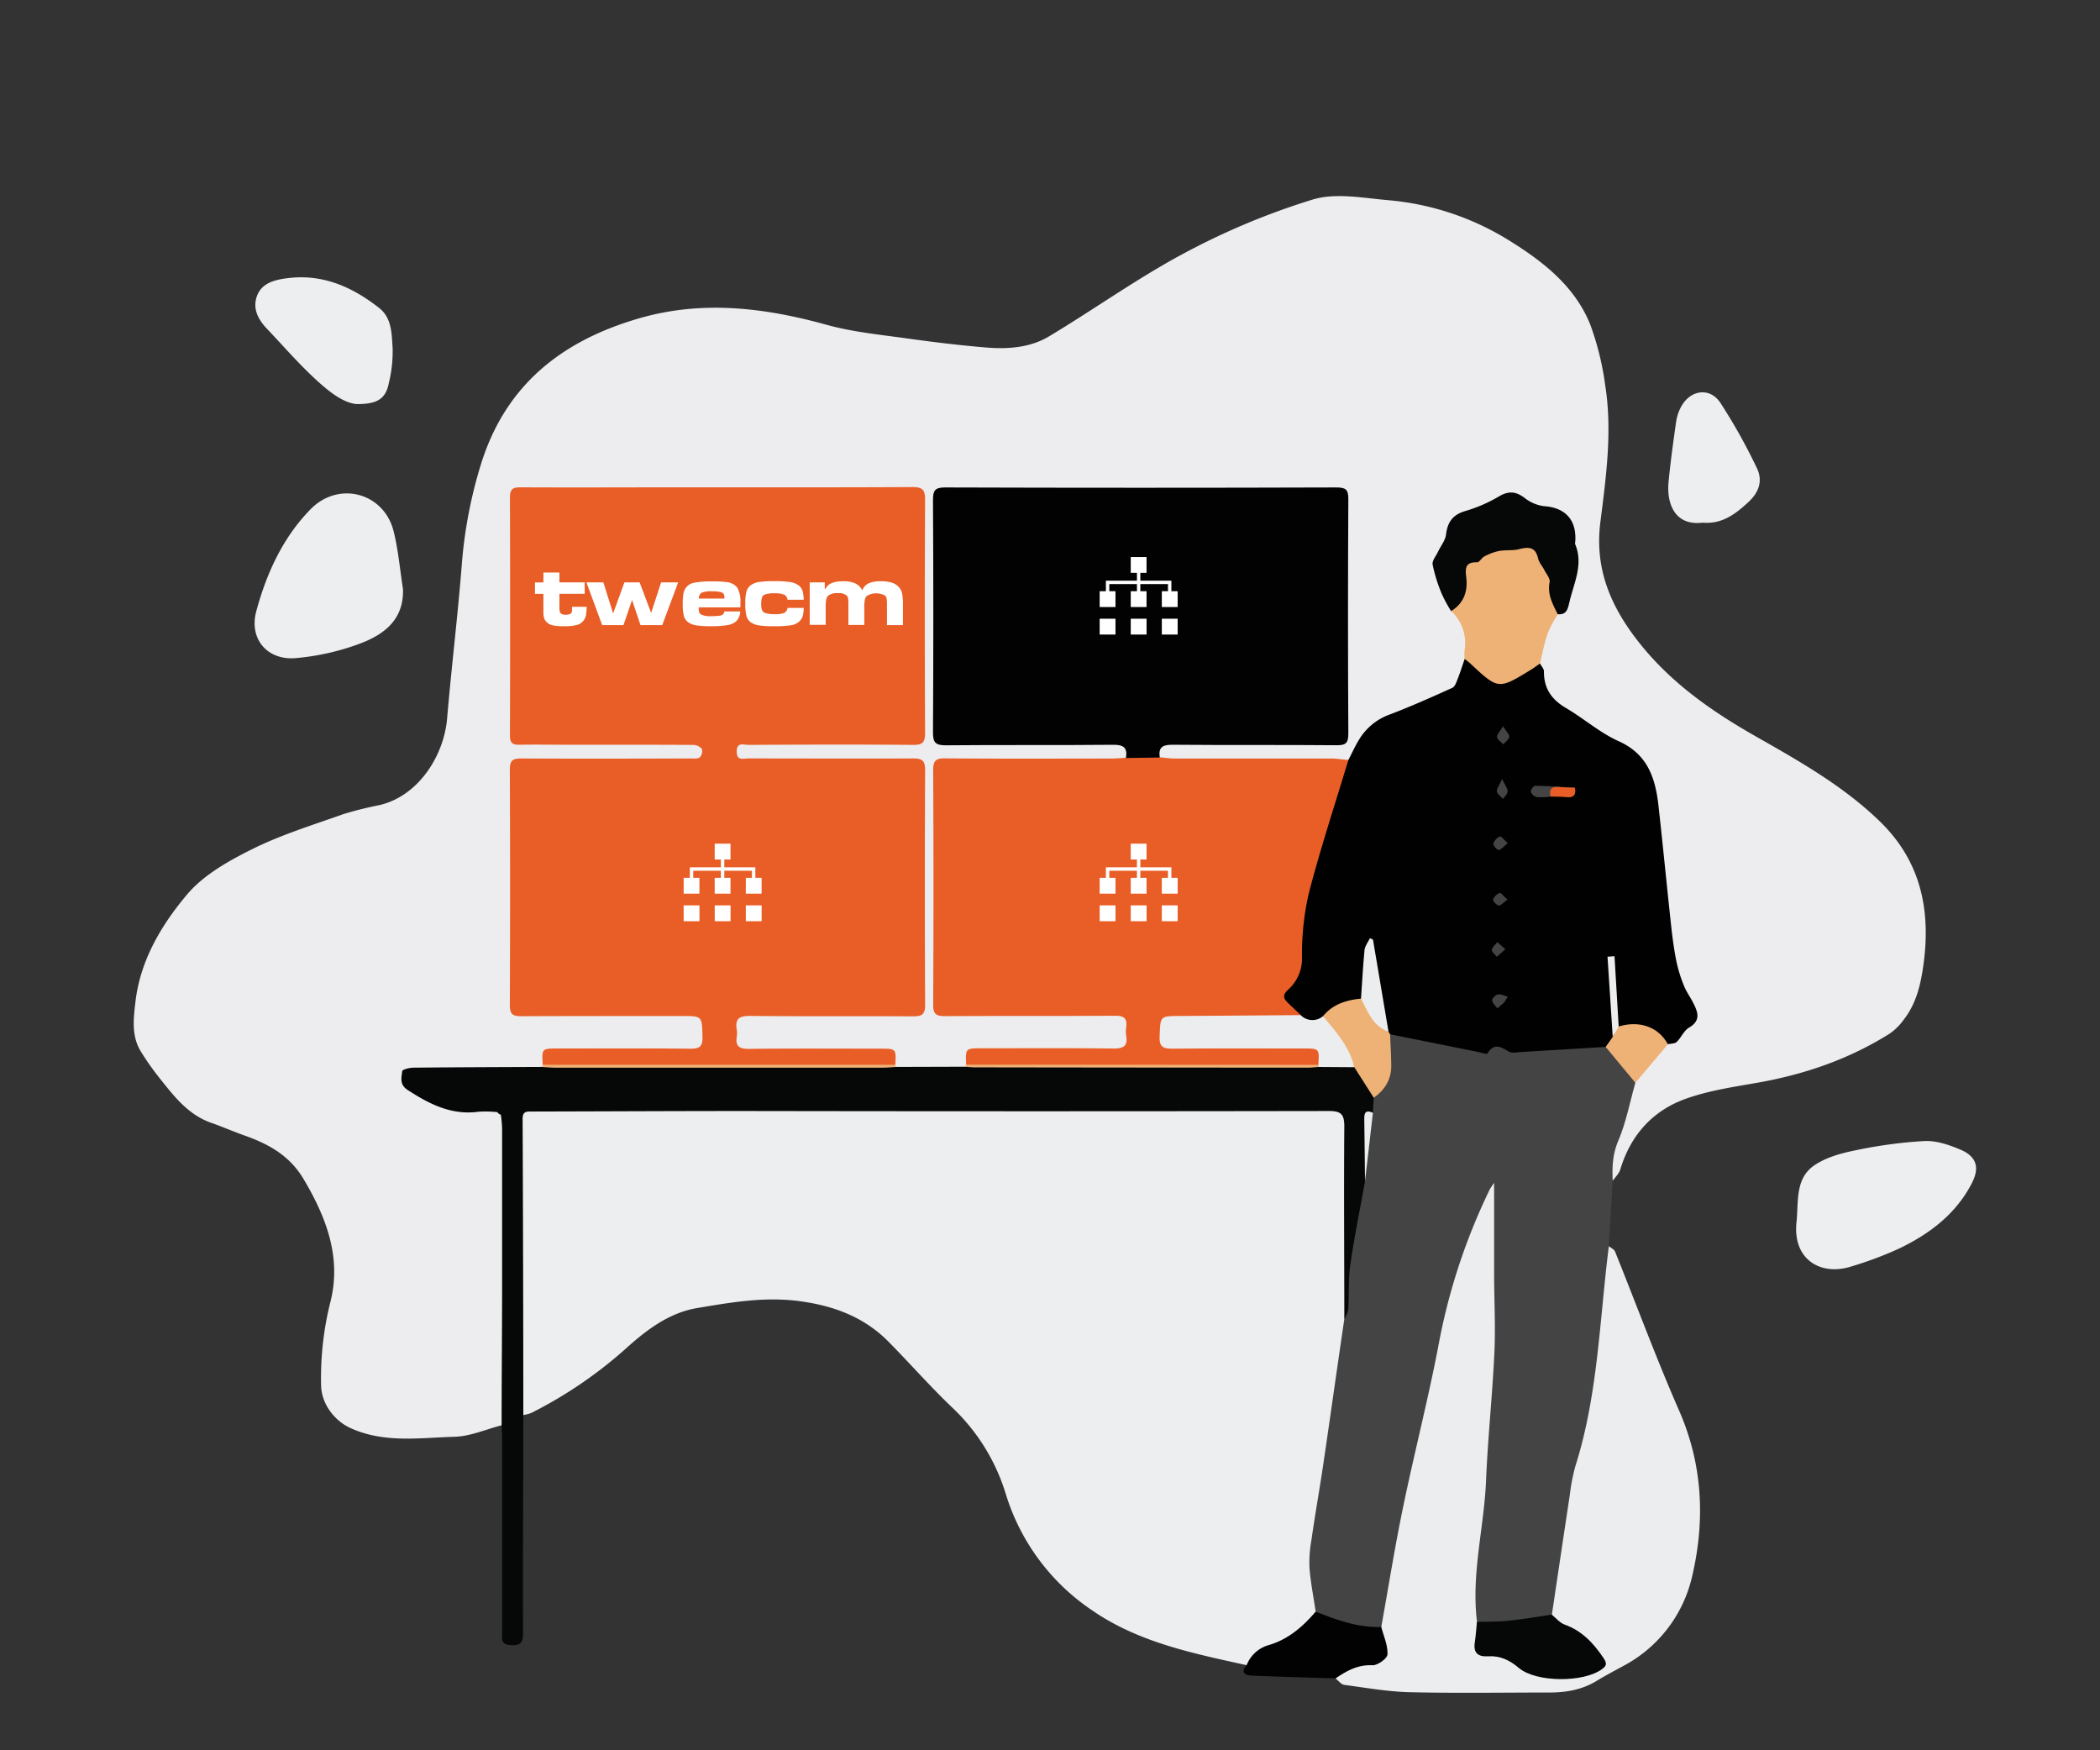 <?xml version="1.0"?>
<svg xmlns="http://www.w3.org/2000/svg" version="1.1" width="600" height="500" viewBox="0 0 600 500"><rect x="0" y="0" width="600" height="500" fill="#333333" stroke="none"/><svg viewBox="0 0 600 600" width="600" height="600" x="0" y="-50"><defs><style>.cls-1{fill:#ededef;}.cls-2{fill:#edeef0;}.cls-3{fill:#444;}.cls-4{fill:#ecedef;}.cls-5{fill:#060707;}.cls-6{fill:#020202;}.cls-7{fill:#e95e27;}.cls-8{fill:#010101;}.cls-9{fill:#eeb176;}.cls-10{fill:#fefdfb;}.cls-11{fill:#fff;}</style></defs><g id="systembetreuung-monitoring"><path class="cls-1" d="M143.3,457.16c-4.46,1.15-8.9,3.15-13.39,3.28-10,.28-20.09,1.9-29.74-2.47-4.66-2.11-8.36-7-8.43-12.29A89.25,89.25,0,0,1,94.38,422c3.24-12.64-1.08-24.13-7.6-35.11-4-6.78-10-10.08-17-12.54-3.15-1.12-6.22-2.47-9.37-3.57-6.86-2.39-10.93-7.94-15.18-13.26a76.68,76.68,0,0,1-4.93-7.05c-2.82-4.49-2.16-9.57-1.59-14.37,1.37-11.68,7.31-21.7,14.52-30.31C58,300,65.29,295.94,72.15,292.53c8.3-4.12,17.29-6.87,26.07-10a106.71,106.71,0,0,1,10.4-2.58c11-2.69,18.22-14.07,19.13-24.74,1.23-14.48,3-28.92,4.15-43.4a131,131,0,0,1,5.7-29.78c7.17-22.42,23.29-34.8,45-41.09,18-5.23,35.78-3.08,53.56,1.84,7.41,2.06,15.2,2.81,22.85,3.88s15.34,2,23,2.63c6.11.48,12.36,0,17.68-3.18,13-7.79,25.4-16.72,38.76-23.83A205.58,205.58,0,0,1,375.07,107c6.61-2,14.46-.42,21.7.2a78.1,78.1,0,0,1,34.66,11.65c9.55,5.94,18.58,13,22.94,23.9A81.06,81.06,0,0,1,458.62,160c2.09,13.13.26,26.21-1.38,39.23-1.58,12.58,2.48,23,10,32.95,9.28,12.27,21.36,20.76,34.39,28.17,12.56,7.14,25.13,14.23,35.58,24.41,11.49,11.2,14.46,25,12.39,40.48-.78,5.82-2,11.29-5.64,16a16.75,16.75,0,0,1-4,4c-11.67,7.35-24.43,11.72-38,14.09-6.92,1.21-14,2.26-20.54,4.64-9.33,3.4-15.55,10.38-18.47,20.09-.36,1.2-1.44,2.19-2.18,3.28a11.36,11.36,0,0,1-.17-9.68c2.41-5.87,3.3-12.2,5.84-18,2.71-4.55,4.88-9.58,10.15-12,3.21-1.25,4.7-4.29,6.82-6.65.77-.85.21-2.08-.2-3.08a32.51,32.51,0,0,0-3-5.72,7.46,7.46,0,0,1-1.6-3.57c-.7-10.86-4.4-21.28-4.46-32.27,0-6.31-.19-12.77-1.59-18.92-1.33-5.86-3.41-11.25-9.8-14.46s-12.28-7.79-18.37-11.79a8.63,8.63,0,0,1-3.69-6.3c-.29-1.77-.33-3.59-1.26-5.2a10.38,10.38,0,0,1,2.43-10.17c1.22-1.31,1.69-3.09,2.82-4.45,1.84-1.14,2.34-3.06,3.28-4.86,3.15-6,1.32-12.1,1-18.16-.15-3.44-3.36-6.19-7.79-6.66-2.58-.27-4.89-.77-6.83-2.64a3.68,3.68,0,0,0-4-.79c-4.4,1.83-8.81,3.65-13.11,5.71a4.67,4.67,0,0,0-2.86,3.87,10,10,0,0,1-3.12,7c-.73.66-1.35,1.72-.92,2.58,2.15,4.25,1.61,9.5,5,13.25,4.56,3.59,4.52,8.42,3.67,13.48-.25.8-.86,1.53-.88,2.34-.1,5.24-3.34,7.69-7.74,9.57s-8.67,4-13.28,5.4c-4.25,1.29-6.92,4.53-9,8.28-1,1.75-1.62,3.81-3.92,4.41-5.72.63-11.46.24-17.19.28-10,.07-20.08.05-30.11,0-2.12,0-4.38.24-5.94-1.75-.62-3.65,0-4.62,3.62-4.79,5.51-.27,11-.08,16.54-.1,9.46,0,18.93,0,28.39,0,4.21,0,4.59-.39,4.59-4.48q.06-31.12,0-62.24c0-4-.31-4.35-4.28-4.36q-53.73,0-107.47,0c-4.24,0-4.58.33-4.59,4.46q-.06,31.13,0,62.24c0,4,.4,4.37,4.69,4.38,14,0,28,0,42.06,0a32.47,32.47,0,0,1,4.3.13c3.44.47,4.29,1.85,3.4,5.44-1.77,1.4-3.87,1.07-5.87,1.08-14.5,0-29,0-43.49,0-4.9,0-5.1.21-5.11,5q0,30.59,0,61.16c0,4.64.27,4.91,4.86,4.92,14.86,0,29.71,0,44.57,0,5.13,0,6.13,1.15,5.93,6.18-.17,4.14-1.39,5.4-5.86,5.45-11,.13-22,0-33.07.05-1.19,0-2.39.06-3.59,0a3.42,3.42,0,0,0-3.84,3,3.41,3.41,0,0,1-.77,1.17,50.94,50.94,0,0,1-20.1.07,3.08,3.08,0,0,1-.85-1.11c-.55-3-2.83-3.11-5.21-3.11-11.15,0-22.3,0-33.45,0-6.14,0-7.75-2-7-7.91.29-2.25,1.36-3.49,3.64-3.67,1.92-.15,3.84-.11,5.75-.11,13.07,0,26.14,0,39.21,0,5,0,5.26-.32,5.27-5.35q0-30.42,0-60.84c0-4.63-.28-4.9-4.88-4.91-13.79,0-27.58,0-41.36,0a17.67,17.67,0,0,1-4.65-.33,3.18,3.18,0,0,1-2.63-3.39c.06-1.76,1.24-2.47,2.8-2.73a29.16,29.16,0,0,1,4.67-.21c13.67,0,27.33,0,41,0,4.79,0,5.05-.28,5.05-5.14q0-30.24,0-60.48c0-5.23-.25-5.48-5.48-5.48q-52.87,0-105.75,0c-4.9,0-5.13.23-5.14,5q0,30.6,0,61.2c0,4.59.29,4.87,4.92,4.88,14.15,0,28.29,0,42.44,0a19.57,19.57,0,0,1,4.65.3A2.85,2.85,0,0,1,201.2,265a2.78,2.78,0,0,1-2.26,2.85,18.63,18.63,0,0,1-4.65.33c-14,0-28.06,0-42.09,0-5.11,0-5.32.21-5.33,5.2q0,30.42,0,60.84c0,4.8.27,5,5.13,5.06,14.5,0,29,0,43.52,0,5.18,0,6.09,1,6,6.14-.07,4.46-1,5.46-5.57,5.51-11.63.11-23.26,0-34.89,0-2.17,0-4.46-.16-5.1,2.73a3.61,3.61,0,0,1-.6,1.17c-1.52,1.26-3.38,1-5.14,1-9.92,0-19.85,0-29.77.05-1.54,0-3.66-.64-4.26,1.58s1.16,3.15,2.66,4.19a27.27,27.27,0,0,0,17.21,5,16.08,16.08,0,0,1,6.05.49,4,4,0,0,1,1.65,1.21c1.06,1.61.94,3.44.94,5.23q0,39.06,0,78.11C144.69,453.69,145.07,455.73,143.3,457.16Z"/><path class="cls-2" d="M356.2,525.69C340.82,522.3,325.29,519.18,312,510a61.87,61.87,0,0,1-24.68-33.37,56.62,56.62,0,0,0-15.15-24.44c-6.3-6-12.1-12.6-18.23-18.83-7-7.11-15.64-10.34-25.49-11.66-10.06-1.35-19.75.37-29.44,2-8.23,1.43-14.76,6.6-20.8,12.08a124.62,124.62,0,0,1-26.32,17.81,10.92,10.92,0,0,1-2.39.64c-1.5-1.08-1.37-2.73-1.37-4.26q-.09-38.89,0-77.79c0-4.58.94-5.33,5.53-5.57,13.29-.69,26.59-.75,39.9-.75q91.2.06,182.41,0c8.73,0,9,.35,9.08,9.16.06,17.05-.11,34.09-.17,51.13a25.6,25.6,0,0,1-.57,6c-2.73,17.13-3.86,34.51-7.38,51.5-1.62,7.78-2.35,15.27-.2,23a6,6,0,0,1,0,2.85c-2.25,4-5.2,7.3-9.57,9.19C363.16,520.49,359,522,356.2,525.69Z"/><path class="cls-3" d="M375.91,510.43c-.61-4.19-1.45-8.37-1.78-12.59a36.55,36.55,0,0,1,.58-8c1-7.08,2.27-14.13,3.32-21.2,2.06-13.93,4-27.88,6.06-41.81a28.12,28.12,0,0,0,.78-9.55c-.63-6.69.95-13.06,2.19-19.47.64-3.28,1.47-6.52,1.87-9.85a66.05,66.05,0,0,0,2.54-20.69,9.35,9.35,0,0,1,.54-3.63c4.13-4.37,5.34-9.55,4.29-15.38a3.3,3.3,0,0,1,.51-3c1.21-.79,2.52-.57,3.83-.36,6.73,1.08,13.49,2,20,4.11,2,.64,3.92,1.1,5.75-.48a2.28,2.28,0,0,1,2.71-.18c2.55,1.44,5.33,1.28,8.07,1.17,6.92-.25,13.83-.86,20.75-1.2a2.4,2.4,0,0,1,1.61.71c2.53,3.46,5.54,6.56,7.72,10.28-1.58,5.56-2.66,11.33-4.9,16.61-1.63,3.84-1.74,7.5-1.58,11.39q-.56,9.35-1.12,18.71c1.78,4.16,0,8.28-.21,12.4-.51,10.66-3.47,21.07-3.4,31.81a15.42,15.42,0,0,1-1.11,5.26c-4.91,13.69-6.29,28-8.19,42.31-.61,4.58-.3,9.41-2.95,13.57a2.18,2.18,0,0,1-1.27.6c-5.08-.14-9.78,1.69-14.63,2.77-2.2.49-4.52.83-6.28-1.25a61.15,61.15,0,0,1-.2-20c1.24-9.28,2-18.59,2.37-27.94a48.7,48.7,0,0,1,.76-7.15c2.33-12.5,1.19-25.13,1.38-37.7.15-9.71,0-19.42,0-28.66-6.27,11.59-10.25,24.52-13,37.86-3.21,15.51-6.19,31.06-10.24,46.39-2,7.69-1.78,15.73-3.51,23.47-1.15,5.11-1.22,10.53-4.18,15.15-2.46,1.63-5.06.73-7.53.19C383.4,514.17,379.1,513.64,375.91,510.43Z"/><path class="cls-4" d="M394.65,514.77c2.06-11.39,3.87-22.83,6.22-34.17,3.15-15.24,7.05-30.34,10-45.62a174.71,174.71,0,0,1,14.8-45.25c.19-.38.47-.72,1.22-1.85,0,9.2,0,17.52,0,25.83,0,7.56.43,15.13.08,22.66-.56,12.18-1.88,24.32-2.38,36.5-.55,13.51-4.29,26.81-2.58,40.45a25.66,25.66,0,0,1,.24,5.74c0,2.25,1,3.45,3.23,3.33a11.53,11.53,0,0,1,8.82,3.31c3.14,2.95,6.9,3.65,11,3.2a50.43,50.43,0,0,0,9.52-1.79c2.38-.74,3-2.07,1.56-4.29a18.31,18.31,0,0,0-7.94-7c-2.11-.93-4.61-1.65-5.05-4.54,1.71-11.43,3.4-22.87,5.14-34.3a53.52,53.52,0,0,1,1.56-8.09C456.6,448.4,457,427,459.67,406c.61.5,1.51.89,1.77,1.53,6.11,15.16,11.77,30.52,18.33,45.49,6.79,15.5,7.42,31.5,3.68,47.37a38.7,38.7,0,0,1-19.57,25.48c-2.61,1.43-5.25,2.81-7.79,4.36-4.13,2.5-8.65,3.26-13.35,3.27-13.3,0-26.61.22-39.9-.09-6.27-.15-12.53-1.26-18.77-2.1-.9-.12-1.66-1.2-2.49-1.83,1.56-3,4.5-3.56,7.43-4.05a23.36,23.36,0,0,0,3.52-.44c2.07-.66,3.17-1.86,2.73-4.24C394.9,518.78,394.1,516.84,394.65,514.77Z"/><path class="cls-5" d="M392.49,363.58l-.23,4.31c-1.9,1-1.55,2.81-1.53,4.39A140.61,140.61,0,0,1,390,387.5c-1.43,8-3.06,15.9-4.21,23.9-.6,4.18-.31,8.49-.57,12.74a9.26,9.26,0,0,1-1.13,2.69c0-18.36-.15-36.73,0-55.09,0-3.48-1-4.37-4.42-4.36q-83.45.14-166.87,0c-20.26,0-40.51.11-60.76.15-1.51,0-2.73-.15-2.72,2.12q.18,42.3.2,84.59c0,20.71-.18,41.42-.07,62.13,0,3.15-.94,3.83-3.82,3.57-2.65-.25-2.17-2-2.17-3.57q0-27.64,0-55.31c0-1.31-.09-2.63-.14-3.94,0-12.57.12-25.15.14-37.73q0-23.54,0-47.09a38.73,38.73,0,0,0-.36-3.86,1.69,1.69,0,0,1-1-.74,32.69,32.69,0,0,0-5.32-.12c-7.78,1.08-14.12-2.18-20.35-6.24-2.33-1.52-1.72-3.49-1.51-5.34,0-.46,2.08-1,3.21-1,12.3-.12,24.61-.16,36.91-.21,1.32-1.1,2.91-.95,4.46-.95h91.87c1.54,0,3.14-.17,4.46.95l20.11-.06c1.7-1.27,3.68-.88,5.55-.88q47.35,0,94.7,0a73.77,73.77,0,0,1,9.75.14C389.62,356.13,391.56,359.51,392.49,363.58Z"/><path class="cls-2" d="M115.14,218.29c.28,8.79-5.48,13-12.3,15.57A69.8,69.8,0,0,1,84.49,238c-8.19.7-13.39-5.55-11.27-13.38,2.93-10.82,7.54-21,15.53-29.16s20.92-4.74,23.7,6.26C113.81,207.14,114.27,212.77,115.14,218.29Z"/><path class="cls-2" d="M513.32,398.84c.54-5.75-.42-12.28,5.15-16,3.34-2.24,7.6-3.41,11.62-4.22a131.81,131.81,0,0,1,19.75-2.66c3.4-.16,7.07,1.09,10.3,2.46,4.64,2,5.54,5.14,3.22,9.62-4.54,8.79-12.05,14.43-20.69,18.6A105.45,105.45,0,0,1,529,411.77C520.22,414.62,512,409.8,513.32,398.84Z"/><path class="cls-2" d="M101.81,165.43c-4.07-.44-8.17-3.86-12-7.4-4.77-4.45-9.06-9.4-13.56-14.14-2.52-2.66-4.16-5.76-2.81-9.39s5-4.55,8.44-5c10.14-1.38,18.72,2.4,26.45,8.48,3.68,2.89,3.57,7.44,3.85,11.5a37.79,37.79,0,0,1-1.07,9.88C110.26,163.83,107.92,165.5,101.81,165.43Z"/><path class="cls-2" d="M486.47,199.3c-7.91,1-10.34-5.38-9.74-11.62.56-5.79,1.36-11.55,2.18-17.31a13,13,0,0,1,1.35-4.06c2.57-4.91,8.18-5.83,11.24-1.29a162.27,162.27,0,0,1,10.43,18.63c1.75,3.52.74,6.87-2.3,9.69C495.86,196.86,492,199.79,486.47,199.3Z"/><path class="cls-6" d="M394.65,514.77c.68,2.62,1.9,5.27,1.77,7.85-.05,1.16-2.84,3.16-4.31,3.09-4.18-.2-7.35,1.6-10.53,3.76-8-.26-16.09-.45-24.13-.82-1.85-.08-3-1.06-1.25-3a9.52,9.52,0,0,1,6.37-5.72c5.53-1.64,9.68-5.26,13.34-9.54C382,512.8,388,515,394.65,514.77Z"/><path class="cls-7" d="M155.07,354.17c-.29-4.64-.29-4.65,4.37-4.65,12.59,0,25.18-.07,37.77.06,2.58,0,3.58-.51,3.5-3.34-.16-5.95,0-6-5.8-6-15.35,0-30.7,0-46,.06-2.49,0-3.25-.62-3.24-3.18q.13-33.66,0-67.33c0-2.64.92-3.13,3.3-3.12,16.07.09,32.14.05,48.21,0,.94,0,2.12.17,2.76-.31a2.51,2.51,0,0,0,.59-2.44,3.4,3.4,0,0,0-2.55-1.12c-11.75-.07-23.51-.05-35.26-.05-4.79,0-9.59-.09-14.38,0-2,.05-2.65-.63-2.64-2.66q.09-34,0-68c0-2.56,1-2.89,3.17-2.88,15.34.08,30.69,0,46,0,21.94,0,43.88.05,65.83-.07,2.83,0,3.63.75,3.61,3.6q-.18,33.3,0,66.61c0,2.65-.62,3.46-3.37,3.44-15.71-.14-31.42-.09-47.12,0-1.32,0-3.3-.9-3.33,1.87s1.85,2,3.25,2c15.71,0,31.42.08,47.12,0,2.64,0,3.47.62,3.46,3.38q-.18,33.48,0,67c0,2.89-1,3.31-3.54,3.3-15.47-.1-30.94.05-46.4-.13-3.19,0-4.43.78-3.87,4a5.72,5.72,0,0,1,0,1.8c-.45,2.79.63,3.66,3.5,3.62,12.47-.15,24.94-.06,37.41-.06,4.64,0,4.64,0,4.38,4.64-1,.59-2.1.33-3.16.33q-47.18,0-94.36,0C157.18,354.49,156.07,354.75,155.07,354.17Z"/><path class="cls-8" d="M458.76,349.07l-25,1.51a5,5,0,0,1-2.48-.07c-2.24-1.25-4.32-2.86-6.29.44-.17.29-1.74-.25-2.65-.43l-25.18-5.06a1.08,1.08,0,0,1-.91-.62,9.24,9.24,0,0,1-.79-3.49c-.35-7-2.24-13.69-4.36-20.71-.7,1.5-.43,2.87-.48,4.17s0,2.89,0,4.33c-.05,2.14.23,4.35-1.23,6.22-3.82,1.72-8.23,2.26-11.19,5.68-2.78,1.66-5.3,1-7.7-.85-.93-.76-1.77-1.62-2.63-2.45-2.07-2-2.44-4-.18-6.16s2.7-5.06,3.05-8.17c.92-8.17,1.05-16.41,3.91-24.39,3.23-9,4.92-18.54,8.23-27.57.58-1.57.93-3.26,2.37-4.35,1-1.91,1.87-3.88,3-5.72a16.84,16.84,0,0,1,8.93-7.31c6-2.29,11.89-4.92,17.76-7.57.72-.32,1.14-1.53,1.49-2.42.76-1.93,1.38-3.9,2.05-5.86,1.46-.45,2.19.71,3,1.48,1.33,1.23,2.89,2.15,4.23,3.33,2.5,2.22,4.8,2,7.43.21,2.14-1.46,4.08-3.4,6.87-3.69.39.75,1.13,1.51,1.12,2.26-.05,4.8,2.14,8,6.23,10.41,5.14,3,9.74,7.11,15.12,9.52,8.33,3.72,10.5,10.6,11.38,18.5,1.27,11.4,2.37,22.82,3.61,34.22.37,3.43.83,6.85,1.51,10.22a40.37,40.37,0,0,0,2.19,7c.65,1.65,1.75,3.12,2.56,4.72,1.35,2.65,2.37,5.12-1.18,7.18-1.45.85-2.2,2.82-3.48,4.06-.54.52-1.64.46-2.49.67-3.69-3.49-7.85-5.6-13.13-4.5a1.54,1.54,0,0,1-1.54-.69c-1-2.28-.61-4.71-.57-7.07.07-3.47-.39-6.9-.5-9.9-1.16,6.21-.31,12.8.7,19.4A4.35,4.35,0,0,1,458.76,349.07Z"/><path class="cls-7" d="M385.25,267.1c-3.8,12.59-7.92,25.09-11.24,37.81A76.54,76.54,0,0,0,372,323.36a11.89,11.89,0,0,1-3.83,9.23c-2.14,1.92-1.26,2.87.13,4.21,1.11,1.08,2.26,2.13,3.39,3.19-1.58,1.18-3.43.9-5.19.9-9.93,0-19.85,0-29.78,0-2.19,0-4,.27-4.16,3.17-.17,3.6.46,4.53,4.15,4.55,11,.08,22,0,33,0,1.32,0,2.64-.05,3.94.08,3.77.38,4.57,1.85,3.09,5.54a8.31,8.31,0,0,1-2.85.2q-47.36,0-94.71,0c-1.06,0-2.16.29-3.15-.35-.18-4.62-.18-4.62,4.47-4.62,12.57,0,25.15-.09,37.73.07,2.86,0,4-.78,3.54-3.62a8.8,8.8,0,0,1,0-2.51c.33-2.5-.64-3.25-3.18-3.23-16.16.11-32.33,0-48.5.11-2.59,0-3.49-.51-3.47-3.32q.18-33.45,0-66.9c0-2.67.64-3.45,3.38-3.42,15.81.13,31.62.07,47.43.05,1.43,0,2.86-.14,4.29-.22a18.12,18.12,0,0,1,9.69-.13c1.43.12,2.85.34,4.28.34,15.1,0,30.21,0,45.31,0C382.4,266.78,383.82,267,385.25,267.1Z"/><path class="cls-6" d="M331.38,266.4l-9.69.14c.49-2.91-.59-3.81-3.64-3.78-15.93.16-31.87,0-47.81.15-3.06,0-3.69-.86-3.67-3.79q.19-33.1,0-66.21c0-2.67.43-3.67,3.44-3.66q55.92.18,111.82,0c2.64,0,3.42.57,3.41,3.33q-.19,33.48,0,66.94c0,2.7-.65,3.4-3.36,3.37-15.58-.14-31.16,0-46.74-.14C332.25,262.73,330.89,263.36,331.38,266.4Z"/><path class="cls-9" d="M440,239.55c-.88.6-1.73,1.25-2.63,1.8-9.26,5.66-9.26,5.66-17.25-1.78-.52-.49-1.1-.9-1.66-1.35a15,15,0,0,1,0-2.5,12.45,12.45,0,0,0-3.81-11.14c2.41-3.52,4-7.31,3.65-11.7,0-.59.06-1.45.52-1.66,3.23-1.46,5.29-5.42,9.56-4.66a12.49,12.49,0,0,0,5.63-.5c3.33-.91,4.48.15,6.34,3,3.33,5.05,3.94,10.73,4.77,16.42a31,31,0,0,0-2.81,5.14C441.27,233.51,440.71,236.56,440,239.55Z"/><path class="cls-5" d="M445.06,225.46c-1.42-2.88-3-5.64-2.31-9.16.21-1-.92-2.31-1.49-3.44s-1.54-2.15-1.81-3.34c-.74-3.32-2.7-3.34-5.42-2.64-1.84.47-3.87.18-5.76.52a15.79,15.79,0,0,0-4.14,1.53c-.8.4-1.43,1.72-2.11,1.7-3.48-.09-3.39,1.81-3.08,4.43.46,3.94-.76,7.33-4.35,9.52a43.48,43.48,0,0,1-2.69-5,45.44,45.44,0,0,1-2.58-8.29c-.2-1.12,1-2.49,1.57-3.74.77-1.61,2.05-3.15,2.26-4.83.44-3.68,2-5.77,5.7-6.79a42.37,42.37,0,0,0,9.56-4.2c2.7-1.55,4.75-1.33,7.18.5a11.24,11.24,0,0,0,5.5,2.36c6,.38,9.33,3.77,9,9.9,0,.36-.17.77,0,1.07,2.31,5.66-.33,10.84-1.61,16.13C448,223.51,447.86,225.73,445.06,225.46Z"/><path class="cls-9" d="M458.76,349.07l2-2.83c.9-.81.28-2.48,1.7-3,6-1.82,11.45.15,14.07,5.08q-4.64,5.49-9.28,11Z"/><path class="cls-9" d="M155.07,354.17H255.75a1,1,0,0,1,.05.65c-1.19.06-2.38.18-3.57.18H158.58c-1.19,0-2.38-.12-3.57-.18A1,1,0,0,1,155.07,354.17Z"/><path class="cls-9" d="M276,354.14l100.68.05c.16.13.23.26.19.4s-.09.21-.14.21c-1,.07-1.9.19-2.85.19q-47.73,0-95.46-.08c-.83,0-1.66-.1-2.5-.16A.73.73,0,0,1,276,354.14Z"/><path class="cls-10" d="M142.07,367.74l1,.74Z"/><path class="cls-5" d="M443.36,511.24c1.21,1,2.28,2.34,3.66,2.84,5,1.8,8.27,5.31,11.14,9.59,1.08,1.61.8,2.22-.41,3.12-5.23,3.92-18.84,3.87-23.78-.3-2.61-2.21-5.34-3.55-8.77-3.34-2.79.18-4.29-.84-3.84-3.91.3-2,.43-3.94.63-5.92,3.11-.1,6.23,0,9.31-.36C435.33,512.54,439.34,511.83,443.36,511.24Z"/><path class="cls-9" d="M378,340.28c2.82-3.41,6.65-4.61,10.85-5a1.15,1.15,0,0,1,1.37.81c1.22,3.6,4.12,5.92,6.49,8.64l.46.74c.12,3,.3,5.93.33,8.9.05,4-1.84,7-5,9.22l-5.55-8.71C384.33,349.78,380.54,345.42,378,340.28Z"/><path class="cls-4" d="M390,387.5c-.07-6.05-.11-12.09-.21-18.14,0-2.07,1-2.13,2.47-1.47Q391.12,377.7,390,387.5Z"/><path class="cls-4" d="M378,340.28c3.66,4.44,7.6,8.72,8.93,14.59l-10.22-.07a1,1,0,0,0-.05-.61c.31-4.66.31-4.67-4.33-4.67-12.44,0-24.89-.06-37.33.05-2.65,0-3.8-.44-3.68-3.48.24-5.85,0-5.83,5.88-5.86,11.48-.06,23-.16,34.44-.24A4.65,4.65,0,0,0,378,340.28Z"/><path class="cls-4" d="M396.72,344.72c-4.5-1.58-5.92-5.74-7.86-9.45.32-4.63.56-9.26,1-13.87.12-1.17,1-2.26,1.55-3.38l.87.39Q394.53,331.57,396.72,344.72Z"/><path class="cls-4" d="M462.48,343.24c-.56,1-1.13,2-1.7,3q-.73-11.46-1.49-22.94l2-.14Z"/><path class="cls-3" d="M443,277.56a18.67,18.67,0,0,1-3.87.16,2.65,2.65,0,0,1-1.77-1.54c-.13-.43.81-1.71,1.26-1.71,3.79.07,7.57.34,11.36.55C447.93,276.63,444.71,275,443,277.56Z"/><path class="cls-7" d="M443,277.56c-.42-2,.22-2.95,2.37-2.74,1.53.14,3.07.14,4.61.2.36,1.91-.22,2.93-2.38,2.7C446.08,277.56,444.54,277.6,443,277.56Z"/><path class="cls-3" d="M429.44,257.47c.92,1.47,1.85,2.3,1.79,3s-1.1,1.45-1.72,2.18c-.63-.7-1.7-1.35-1.79-2.11S428.55,259,429.44,257.47Z"/><path class="cls-3" d="M429.17,272.54c.88,1.84,1.6,2.68,1.58,3.51s-.85,1.46-1.32,2.18c-.63-.7-1.64-1.34-1.76-2.11S428.33,274.42,429.17,272.54Z"/><path class="cls-3" d="M430.8,290.86c-1.14.91-1.82,1.83-2.61,1.94-.45.06-1.62-1.31-1.51-1.84a3.44,3.44,0,0,1,1.85-2C428.84,288.77,429.74,289.92,430.8,290.86Z"/><path class="cls-3" d="M430.71,307c-1.18.83-1.92,1.74-2.52,1.66s-1.74-1.32-1.61-1.69a3.44,3.44,0,0,1,1.92-1.88C428.87,305,429.67,306.07,430.71,307Z"/><path class="cls-3" d="M430.1,321.17l-2.43,2.15c-.52-.65-1.51-1.37-1.44-1.94.11-.81,1-1.51,1.57-2.25Z"/><path class="cls-3" d="M429.73,336.41l-1.9,1.65c-.55-.77-1.46-1.51-1.53-2.32-.05-.54,1-1.55,1.74-1.68s1.83.41,2.76.66Z"/><polygon class="cls-11" points="334.68 218.89 334.68 215.88 325.81 215.88 325.81 213.64 327.58 213.64 327.58 209.13 323.07 209.13 323.07 213.64 324.84 213.64 324.84 215.88 315.97 215.88 315.97 218.89 314.19 218.89 314.19 223.41 318.71 223.41 318.71 218.89 316.94 218.89 316.94 216.85 324.84 216.85 324.84 218.89 323.07 218.89 323.07 223.41 327.58 223.41 327.58 218.89 325.81 218.89 325.81 216.85 333.71 216.85 333.71 218.89 331.95 218.89 331.95 223.41 336.47 223.41 336.47 218.89 334.68 218.89"/><rect class="cls-11" x="314.19" y="226.75" width="4.52" height="4.52"/><rect class="cls-11" x="323.07" y="226.75" width="4.52" height="4.52"/><rect class="cls-11" x="331.95" y="226.75" width="4.52" height="4.52"/><polygon class="cls-11" points="334.68 300.77 334.68 297.77 325.81 297.77 325.81 295.53 327.58 295.53 327.58 291.01 323.07 291.01 323.07 295.53 324.84 295.53 324.84 297.77 315.97 297.77 315.97 300.77 314.19 300.77 314.19 305.29 318.71 305.29 318.71 300.77 316.94 300.77 316.94 298.74 324.84 298.74 324.84 300.77 323.07 300.77 323.07 305.29 327.58 305.29 327.58 300.77 325.81 300.77 325.81 298.74 333.71 298.74 333.71 300.77 331.95 300.77 331.95 305.29 336.47 305.29 336.47 300.77 334.68 300.77"/><rect class="cls-11" x="314.19" y="308.64" width="4.52" height="4.52"/><rect class="cls-11" x="323.07" y="308.64" width="4.52" height="4.52"/><rect class="cls-11" x="331.95" y="308.64" width="4.52" height="4.52"/><polygon class="cls-11" points="215.81 300.77 215.81 297.77 206.94 297.77 206.94 295.53 208.71 295.53 208.71 291.01 204.2 291.01 204.2 295.53 205.97 295.53 205.97 297.77 197.1 297.77 197.1 300.77 195.33 300.77 195.33 305.29 199.84 305.29 199.84 300.77 198.07 300.77 198.07 298.74 205.97 298.74 205.97 300.77 204.2 300.77 204.2 305.29 208.71 305.29 208.71 300.77 206.94 300.77 206.94 298.74 214.85 298.74 214.85 300.77 213.09 300.77 213.09 305.29 217.6 305.29 217.6 300.77 215.81 300.77"/><rect class="cls-11" x="195.33" y="308.64" width="4.52" height="4.52"/><rect class="cls-11" x="204.21" y="308.64" width="4.52" height="4.52"/><rect class="cls-11" x="213.09" y="308.64" width="4.52" height="4.52"/></g><g id="tw-ecm-logos"><path class="cls-11" d="M206.94,224.67h4.55a4.08,4.08,0,0,1-1.21,2.86,5.11,5.11,0,0,1-2.49,1.06,28.76,28.76,0,0,1-4.84.3,24.61,24.61,0,0,1-4.08-.26,5.27,5.27,0,0,1-2.26-.89A3.34,3.34,0,0,1,195.4,226a13.07,13.07,0,0,1-.33-3.43,20.68,20.68,0,0,1,.13-2.62,4.94,4.94,0,0,1,.48-1.58,3.68,3.68,0,0,1,2.64-1.9,25,25,0,0,1,5.1-.38,29.68,29.68,0,0,1,4.29.21,4.3,4.3,0,0,1,3,1.66,8.2,8.2,0,0,1,.83,4.3c0,.2,0,.61,0,1.24H199.64a5.24,5.24,0,0,0,.11,1.33,1.24,1.24,0,0,0,.48.67,5.88,5.88,0,0,0,3.07.51,16,16,0,0,0,2.29-.12,2,2,0,0,0,1-.4A1.42,1.42,0,0,0,206.94,224.67ZM207,221a5.46,5.46,0,0,0-.1-1,1,1,0,0,0-.27-.48c-.39-.4-1.45-.61-3.16-.61a7.37,7.37,0,0,0-3,.41,1.8,1.8,0,0,0-.79,1.67Z"/><path class="cls-11" d="M225,223.67h4.64a10,10,0,0,1-.3,2.33,3.53,3.53,0,0,1-.84,1.4,4.39,4.39,0,0,1-2.37,1.19,29.29,29.29,0,0,1-5.08.3,27.37,27.37,0,0,1-4.23-.24,5.66,5.66,0,0,1-2.32-.88,3.19,3.19,0,0,1-1.22-1.8,13.64,13.64,0,0,1-.34-3.58,13.24,13.24,0,0,1,.31-3.33,3.46,3.46,0,0,1,1.12-1.78,5.22,5.22,0,0,1,2.35-1,29,29,0,0,1,4.56-.26,27.4,27.4,0,0,1,4.58.28,5.3,5.3,0,0,1,2.41,1,3.16,3.16,0,0,1,1,1.45,9.82,9.82,0,0,1,.36,2.58H225a1.68,1.68,0,0,0-.93-1.44,6.89,6.89,0,0,0-2.81-.4,7.43,7.43,0,0,0-2.84.38,1.42,1.42,0,0,0-.72.86,5.91,5.91,0,0,0-.21,1.81,4.85,4.85,0,0,0,.22,1.72,1.5,1.5,0,0,0,.81.81,7.51,7.51,0,0,0,2.8.38,6.93,6.93,0,0,0,2.76-.37A1.73,1.73,0,0,0,225,223.67Z"/><path class="cls-11" d="M231.35,216.36h4.3v1.83h.22q1-2.15,5-2.14a8.47,8.47,0,0,1,3.5.6,4.44,4.44,0,0,1,2,2,3.58,3.58,0,0,1,1.78-2,8.14,8.14,0,0,1,3.49-.6,10.6,10.6,0,0,1,3.09.37,4.52,4.52,0,0,1,2,1.2,4,4,0,0,1,1,1.85,15.94,15.94,0,0,1,.25,3.4v5.7h-4.56v-5.7a12.58,12.58,0,0,0-.1-1.87,1.6,1.6,0,0,0-.42-.84,5.21,5.21,0,0,0-5.28.1,2.22,2.22,0,0,0-.53,1.11,11,11,0,0,0-.15,2.16v5H242.4v-5.7a14.82,14.82,0,0,0-.08-1.9,1.52,1.52,0,0,0-.4-.8,3.48,3.48,0,0,0-2.53-.68,4,4,0,0,0-2.8.74,2.15,2.15,0,0,0-.53,1.1,11.51,11.51,0,0,0-.15,2.2v5h-4.56Z"/><path class="cls-11" d="M155.27,213.55h4.56v2.81h7.22v3.27h-7.22v3.55a4.84,4.84,0,0,0,.2,1.8c.23.42.77.63,1.61.63s1.43-.2,1.64-.6a1.12,1.12,0,0,0,.15-.47q0-.24,0-1.2h4.17a13.66,13.66,0,0,1-.21,2.54,3.7,3.7,0,0,1-.71,1.45,3.53,3.53,0,0,1-1.88,1.21,13.91,13.91,0,0,1-3.58.35,16.05,16.05,0,0,1-3.25-.24,3.61,3.61,0,0,1-1.74-.89,2.93,2.93,0,0,1-.7-1,5.3,5.3,0,0,1-.27-1.56c0-.25,0-.9,0-2v-3.55h-2.41v-3.27h2.41Z"/><path class="cls-11" d="M167.55,216.36h4.83l2.8,8.88,3.23-8.88h4.33l3.3,8.74,2.85-8.74h4.87l-4.55,12.21H183l-2.41-7.18-2.46,7.18h-6.08Z"/></g></svg></svg>
